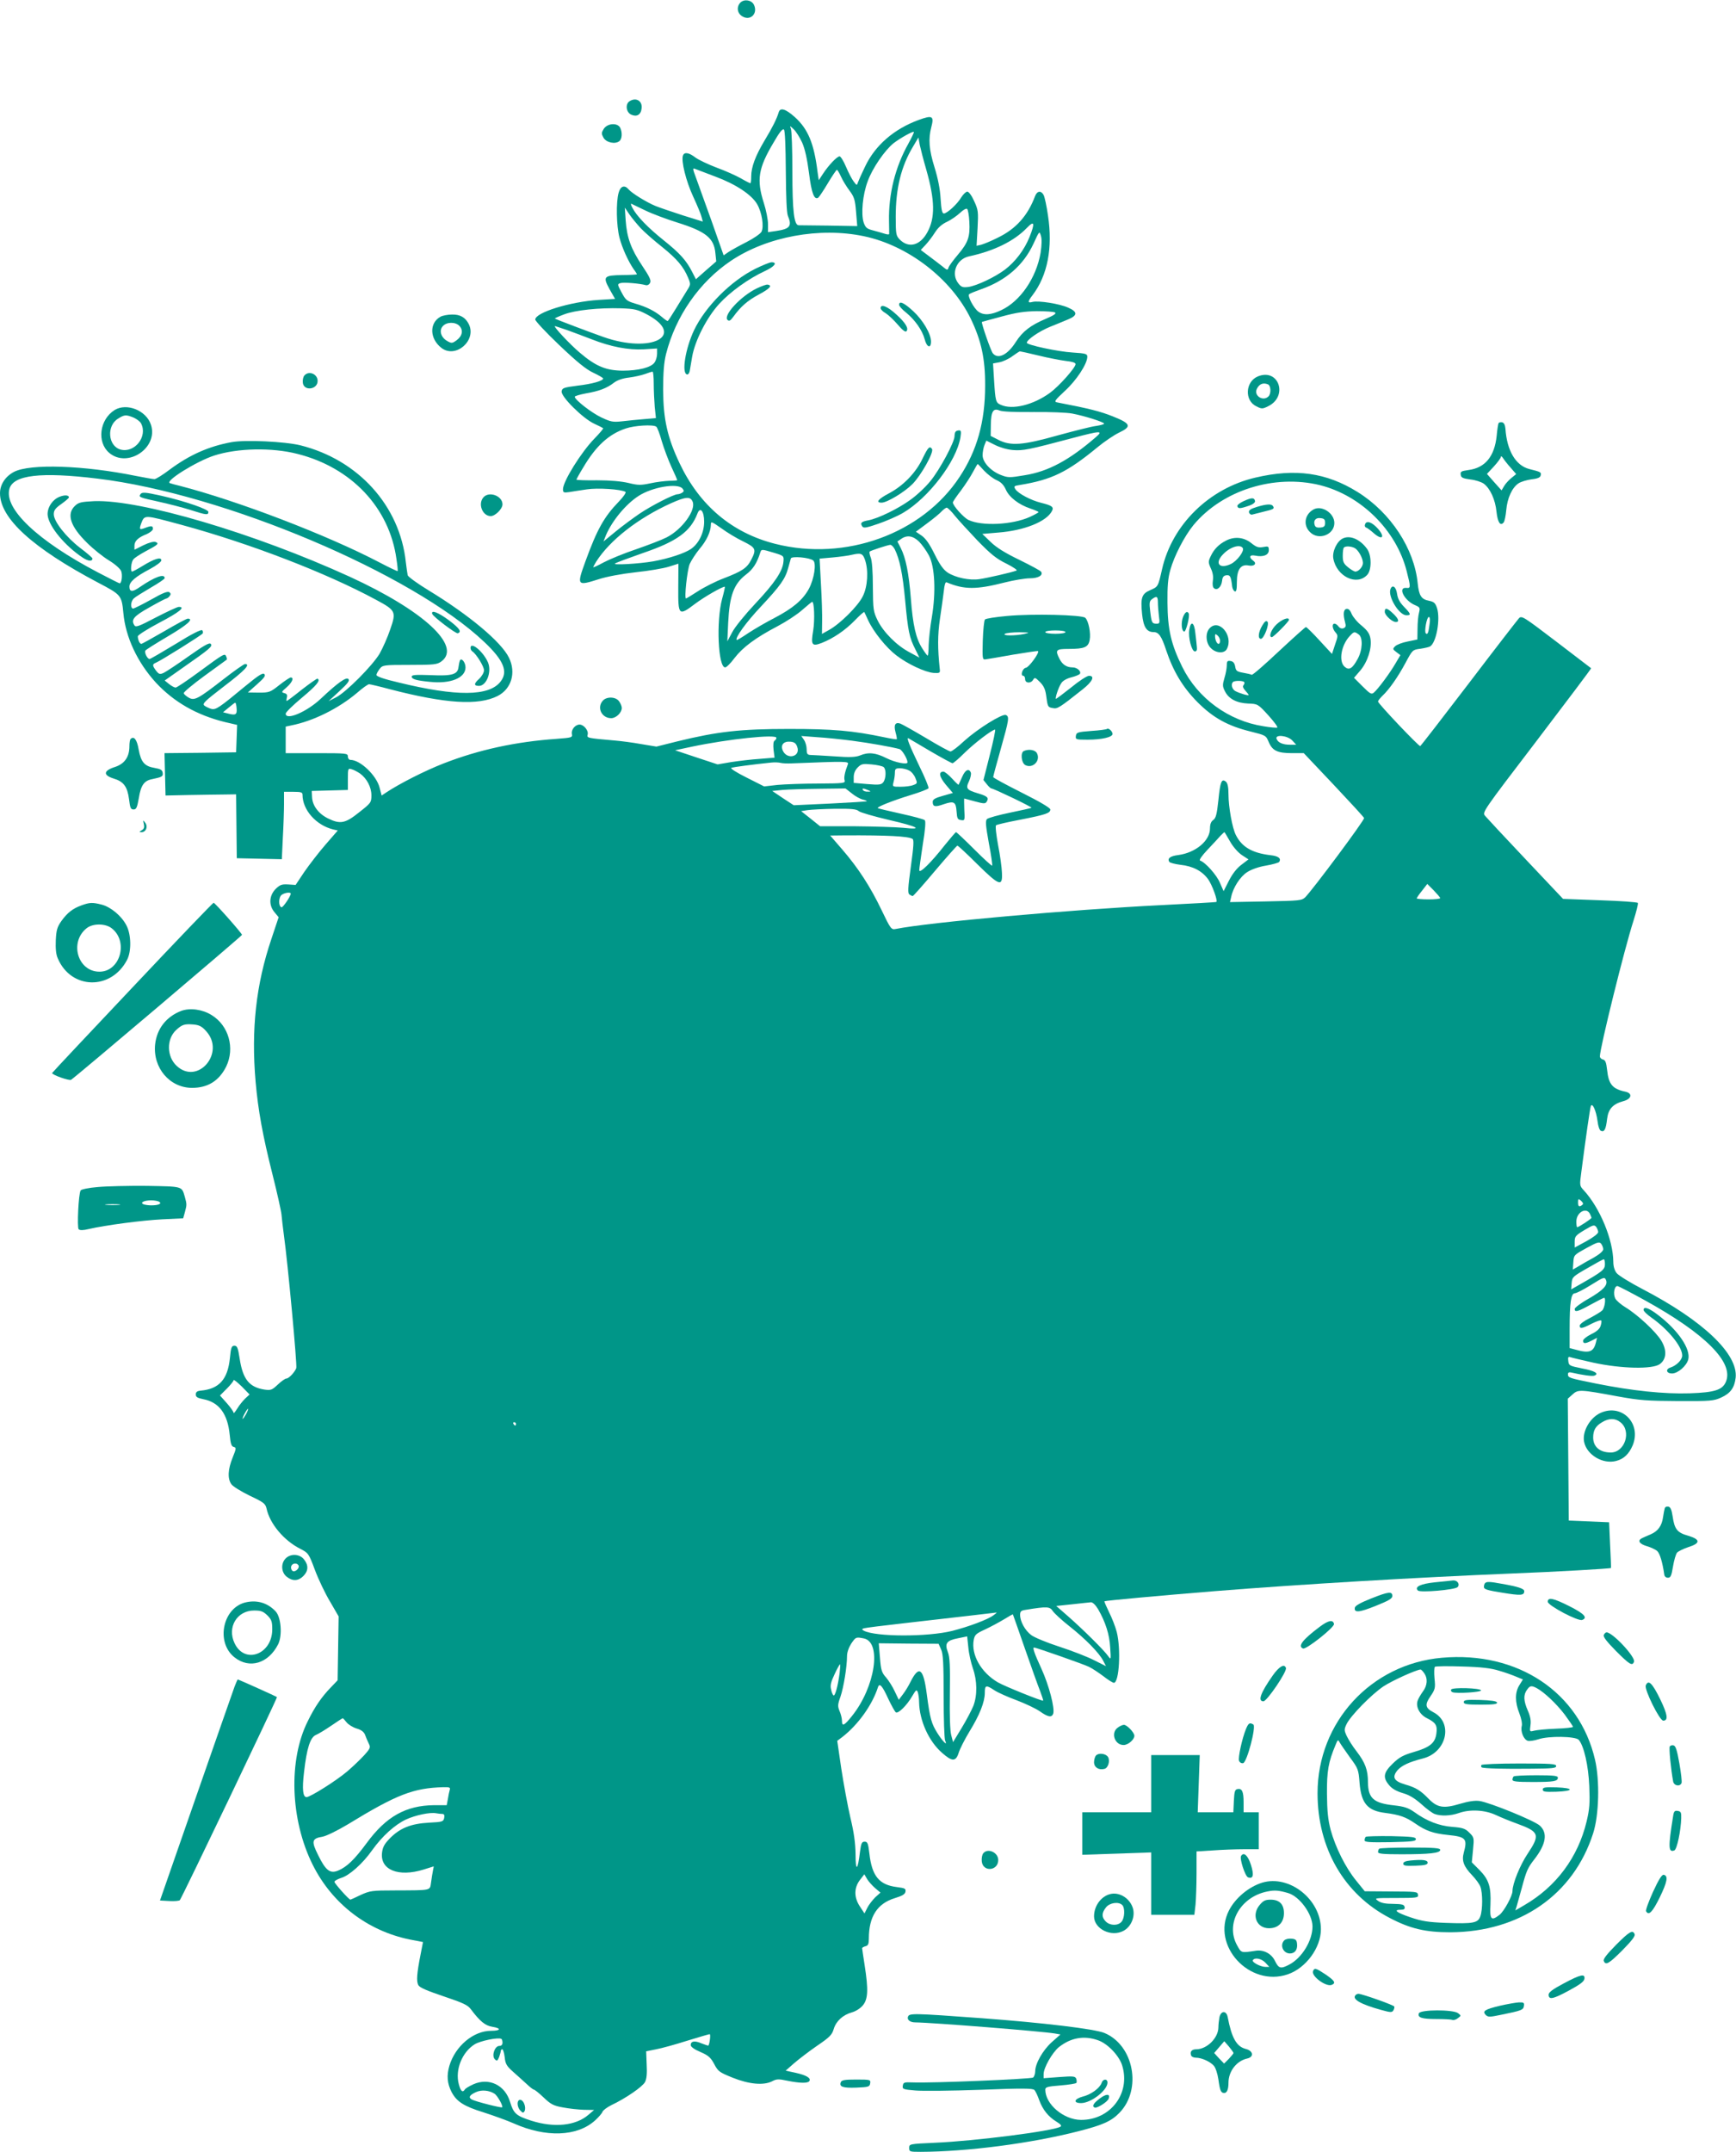 <?xml version="1.0" standalone="no"?>
<!DOCTYPE svg PUBLIC "-//W3C//DTD SVG 20010904//EN"
 "http://www.w3.org/TR/2001/REC-SVG-20010904/DTD/svg10.dtd">
<svg version="1.0" xmlns="http://www.w3.org/2000/svg"
 width="1033pt" height="1280pt" viewBox="0 0 1033 1280"
 preserveAspectRatio="xMidYMid meet">
<g transform="translate(0,1280) scale(0.1,-0.1)"
fill="#009688" stroke="none">
<path d="M4406 12785 c-24 -25 -20 -62 9 -81 49 -32 97 15 71 68 -14 28 -57
35 -80 13z"/>
<path d="M3748 12199 c-29 -16 -23 -67 8 -81 33 -15 58 -1 62 38 5 43 -32 66
-70 43z"/>
<path d="M4634 12133 c-12 -40 -38 -92 -84 -168 -55 -92 -80 -159 -80 -215 0
-22 -2 -40 -5 -40 -3 0 -29 13 -58 30 -29 16 -93 45 -143 63 -50 19 -107 46
-126 60 -39 30 -66 34 -74 12 -12 -31 18 -153 61 -245 24 -52 47 -107 50 -122
l7 -26 -119 37 c-65 21 -138 46 -163 56 -53 22 -139 75 -159 98 -24 29 -49 21
-60 -20 -16 -56 -13 -197 5 -266 16 -62 52 -141 85 -189 11 -14 19 -28 19 -30
0 -1 -39 -4 -86 -4 -112 -2 -118 -9 -77 -84 l33 -58 -98 -6 c-170 -11 -377
-75 -377 -117 0 -8 64 -77 143 -152 104 -99 159 -144 202 -164 32 -15 59 -31
59 -34 2 -14 -65 -33 -152 -43 -84 -11 -92 -14 -95 -34 -5 -31 125 -160 193
-192 28 -13 52 -25 54 -27 3 -2 -20 -29 -51 -61 -81 -83 -188 -256 -188 -302
0 -20 4 -22 38 -17 20 3 67 11 104 16 64 10 204 1 230 -15 5 -4 -12 -29 -40
-58 -88 -91 -129 -165 -198 -354 -53 -146 -52 -149 80 -107 46 15 137 32 219
41 77 8 165 23 197 33 l57 18 -1 -141 c-1 -169 2 -172 101 -97 55 41 159 101
176 101 2 0 -5 -33 -16 -72 -36 -134 -24 -408 18 -408 8 0 33 25 56 56 49 64
126 121 256 189 51 27 117 70 147 97 30 26 56 48 59 48 12 0 16 -107 6 -170
-15 -88 -8 -97 52 -74 68 27 139 75 196 134 29 30 54 52 56 49 1 -2 12 -24 23
-49 32 -69 108 -163 167 -208 67 -52 172 -101 223 -105 36 -2 39 0 36 23 -13
123 -13 202 1 298 9 59 19 133 23 165 4 39 9 56 17 53 104 -44 177 -44 345 -1
55 14 123 25 150 25 50 0 81 18 67 39 -3 6 -61 37 -128 70 -85 41 -137 73
-172 107 l-50 48 95 8 c155 12 286 65 319 127 14 25 1 34 -64 50 -61 15 -136
55 -153 81 -11 17 -8 20 26 25 190 31 282 76 462 224 41 34 99 73 128 87 78
37 72 54 -36 97 -75 30 -142 47 -330 83 -22 4 -17 11 45 69 69 63 133 161 133
203 0 17 -9 20 -87 25 -87 5 -273 45 -273 58 0 18 73 68 136 94 38 15 88 36
112 46 55 23 54 45 -2 69 -50 23 -176 43 -212 34 -30 -8 -30 1 0 40 90 118
121 282 92 474 -8 56 -20 111 -26 122 -15 28 -39 25 -51 -7 -44 -117 -114
-195 -222 -247 -39 -20 -84 -38 -99 -42 l-27 -6 6 105 c5 97 4 108 -20 160
-14 32 -32 57 -41 57 -8 0 -24 -15 -36 -34 -24 -41 -85 -96 -104 -96 -10 0
-15 24 -19 88 -3 56 -16 122 -36 186 -33 106 -38 169 -19 241 17 65 6 71 -74
42 -148 -54 -260 -151 -320 -277 -20 -41 -39 -84 -43 -95 -6 -19 -7 -19 -25 5
-11 14 -31 53 -46 88 -14 34 -32 62 -38 62 -15 0 -65 -52 -99 -104 l-25 -38
-7 48 c-21 171 -57 257 -136 328 -54 48 -86 58 -95 29z m139 -181 c17 -38 30
-98 41 -182 15 -120 31 -161 55 -146 5 4 31 42 57 86 26 44 51 80 54 80 3 0
14 -18 24 -40 10 -23 33 -60 51 -84 28 -38 33 -53 39 -127 l7 -84 -168 3 c-92
1 -173 2 -180 2 -28 0 -38 83 -38 320 0 129 -4 244 -9 255 -8 18 -6 18 16 -3
14 -13 37 -49 51 -80z m-97 -170 c1 -154 5 -247 12 -265 26 -62 13 -79 -70
-91 l-48 -7 0 48 c0 26 -11 83 -25 126 -44 138 -33 206 58 359 35 61 54 85 62
77 6 -6 10 -98 11 -247z m730 165 c-79 -140 -119 -301 -116 -461 1 -39 1 -74
1 -78 -1 -4 -13 -3 -28 2 -16 5 -47 14 -70 20 -35 9 -43 16 -54 47 -16 51 -6
164 24 244 28 78 101 184 154 227 39 30 115 73 121 67 2 -2 -13 -33 -32 -68z
m106 -157 c52 -183 53 -287 6 -372 -43 -79 -111 -96 -164 -43 -22 23 -24 31
-24 135 0 169 32 300 103 418 l32 54 8 -44 c5 -23 22 -90 39 -148z m-1254 -41
c121 -45 214 -107 247 -163 29 -50 42 -134 26 -165 -7 -12 -46 -39 -89 -61
-42 -21 -90 -48 -107 -59 l-29 -20 -71 202 c-40 111 -82 228 -94 261 -20 53
-20 58 -4 51 10 -4 64 -24 121 -46z m-418 -201 c41 -20 127 -52 191 -72 169
-53 218 -92 226 -183 l5 -48 -61 -53 -60 -53 -22 43 c-35 69 -74 112 -169 188
-94 75 -162 145 -187 194 -8 15 -11 26 -6 24 4 -2 42 -20 83 -40z m1928 -67
c5 -89 -7 -124 -68 -196 -28 -33 -53 -67 -56 -77 -5 -17 -8 -16 -37 8 -18 14
-54 42 -80 61 l-48 36 29 31 c16 17 41 50 56 74 18 28 41 49 72 63 25 12 59
36 77 53 18 17 36 28 42 23 5 -4 11 -38 13 -76z m-1955 -39 c23 -24 81 -75
128 -112 88 -71 126 -116 154 -183 15 -36 15 -40 -4 -70 -11 -18 -41 -67 -67
-109 -26 -43 -49 -78 -51 -78 -3 0 -19 11 -35 25 -40 34 -91 60 -158 79 -50
15 -57 21 -81 66 -26 48 -26 50 -7 56 19 6 114 -2 150 -12 10 -3 21 3 26 13 8
14 -2 36 -47 103 -67 100 -91 168 -98 270 l-5 75 27 -40 c15 -22 46 -59 68
-83z m2313 -52 c-31 -77 -84 -146 -145 -193 -59 -45 -169 -97 -219 -104 -34
-4 -42 -1 -60 22 -45 58 -10 144 64 160 150 32 270 92 344 169 45 47 50 30 16
-54z m66 -94 c-26 -150 -121 -288 -234 -341 -61 -29 -104 -32 -136 -9 -27 19
-67 94 -55 104 4 4 36 17 70 29 149 52 254 144 313 272 35 76 35 76 44 46 6
-19 5 -54 -2 -101z m-1052 99 c264 -55 521 -254 636 -490 63 -130 87 -240 86
-400 0 -213 -48 -385 -152 -542 -222 -338 -679 -504 -1097 -398 -257 65 -450
228 -569 479 -73 154 -97 263 -98 436 0 105 5 164 17 213 57 226 199 430 387
556 215 144 527 201 790 146z m-1291 -465 c236 -126 28 -235 -257 -135 -80 28
-286 106 -290 110 -2 2 23 13 55 25 66 25 207 40 339 36 81 -3 97 -7 153 -36z
m2429 11 c9 -6 -7 -17 -54 -37 -92 -39 -139 -75 -180 -139 -48 -76 -105 -104
-136 -67 -12 14 -71 184 -65 187 1 1 54 15 117 32 88 24 137 31 210 32 52 0
101 -3 108 -8z m-2902 -105 c38 -14 103 -38 144 -54 114 -45 219 -65 311 -60
l79 5 0 -31 c0 -18 -7 -41 -15 -52 -20 -30 -96 -49 -190 -49 -99 1 -160 26
-256 108 -57 48 -159 157 -147 157 3 0 36 -11 74 -24z m2804 -151 c57 -14 130
-28 162 -32 37 -4 58 -10 58 -19 0 -21 -97 -130 -151 -170 -100 -73 -225 -104
-294 -72 -30 13 -32 21 -40 149 l-6 97 38 7 c21 4 56 20 77 36 22 16 42 29 45
29 4 0 53 -11 111 -25z m-2290 -167 c0 -40 3 -103 6 -139 l7 -66 -69 -6 c-38
-3 -97 -9 -131 -13 -55 -6 -68 -4 -125 23 -59 28 -158 105 -158 123 0 4 30 13
67 20 77 13 125 31 167 64 20 15 52 26 89 30 32 4 75 14 95 21 21 8 40 14 45
14 4 1 7 -32 7 -71z m2260 -169 c96 1 200 -3 230 -9 74 -14 190 -51 190 -60 0
-4 -22 -10 -49 -14 -26 -3 -128 -29 -227 -56 -209 -59 -281 -64 -354 -26 l-45
23 1 66 c1 80 14 101 52 85 17 -7 93 -10 202 -9z m-2245 -87 c6 -4 21 -43 33
-87 13 -43 39 -113 58 -154 19 -40 34 -75 34 -77 0 -2 -21 -4 -47 -4 -27 -1
-77 -7 -113 -15 -57 -12 -73 -12 -130 2 -42 10 -109 16 -187 16 -68 -1 -123 1
-123 4 0 2 18 36 41 73 75 127 151 197 252 231 52 18 163 25 182 11z m2615
-63 c-157 -136 -283 -204 -423 -226 -89 -15 -99 -15 -140 1 -61 23 -111 77
-110 119 0 17 5 44 11 59 l11 27 50 -25 c29 -15 73 -28 107 -31 61 -5 92 1
359 72 166 44 182 44 135 4z m-664 -199 c20 -21 53 -47 74 -56 27 -12 42 -28
55 -56 20 -46 77 -90 146 -113 27 -9 49 -19 49 -21 0 -3 -24 -16 -52 -29 -104
-47 -285 -56 -365 -18 -29 14 -93 85 -93 104 0 5 21 36 48 71 26 35 58 84 72
111 14 26 26 47 28 47 1 0 18 -18 38 -40z m-1795 -106 c10 -13 10 -17 -2 -25
-8 -5 -20 -9 -27 -9 -23 0 -156 -68 -227 -116 -38 -26 -102 -73 -142 -106
l-72 -59 15 38 c37 86 118 184 194 233 82 53 232 78 261 44z m60 -77 c23 -50
-62 -167 -155 -214 -27 -14 -108 -45 -180 -70 -72 -24 -159 -60 -193 -78 -35
-19 -63 -32 -63 -29 0 2 8 17 17 32 82 129 250 260 447 349 86 38 113 41 127
10z m1561 -85 c21 -26 82 -92 135 -148 79 -81 112 -108 172 -137 40 -20 67
-39 60 -41 -32 -12 -178 -45 -221 -51 -59 -9 -142 9 -189 39 -26 18 -47 47
-78 110 -30 61 -53 93 -77 110 l-34 23 67 50 c38 28 77 60 87 72 11 11 24 21
30 21 6 -1 28 -22 48 -48z m-1492 -35 c0 -65 -31 -130 -79 -163 -39 -26 -130
-56 -223 -73 -86 -15 -246 -24 -228 -13 8 6 83 33 165 62 203 69 284 128 325
235 16 43 40 15 40 -48z m233 -118 c75 -37 79 -47 47 -109 -25 -49 -54 -68
-163 -110 -48 -18 -117 -53 -154 -77 -36 -23 -68 -43 -71 -43 -11 0 7 168 22
205 10 22 36 62 58 89 42 49 67 102 68 144 0 22 3 21 63 -21 34 -25 92 -60
130 -78z m1046 -1 c18 -18 44 -55 59 -83 35 -68 42 -216 17 -366 -10 -57 -18
-132 -19 -166 0 -35 -3 -63 -6 -63 -3 0 -17 19 -32 43 -38 59 -56 138 -68 297
-12 151 -30 241 -60 300 l-20 39 22 15 c35 25 71 19 107 -16z m-145 -45 c29
-58 47 -143 62 -303 17 -184 25 -223 61 -293 l24 -49 -59 32 c-76 40 -155 119
-190 190 -25 52 -27 63 -28 200 0 89 -5 156 -13 174 -6 16 -9 31 -6 35 7 6
104 38 122 40 7 1 19 -11 27 -26z m-719 -21 c59 -18 60 -19 57 -52 -4 -57 -53
-129 -167 -250 -61 -65 -123 -141 -138 -171 l-29 -54 5 110 c8 164 34 232 107
288 41 31 64 67 84 130 7 21 7 21 81 -1z m542 -42 c22 -63 16 -160 -13 -217
-28 -58 -136 -165 -202 -201 l-41 -23 1 73 c1 40 -2 141 -7 224 l-8 151 79 7
c43 4 95 11 114 16 53 12 64 8 77 -30z m-308 -4 c20 -16 6 -110 -26 -169 -36
-66 -96 -116 -203 -172 -49 -25 -119 -66 -156 -90 -37 -25 -68 -44 -70 -42
-12 12 58 108 144 199 114 122 145 164 162 229 7 24 14 50 16 57 4 15 111 6
133 -12z"/>
<path d="M4494 11201 c-146 -73 -297 -225 -364 -365 -51 -108 -75 -253 -43
-263 7 -3 14 6 17 19 2 13 9 52 15 88 17 95 87 232 161 313 66 72 175 150 270
194 59 27 79 53 41 53 -10 0 -54 -18 -97 -39z"/>
<path d="M4504 11085 c-97 -47 -202 -161 -175 -188 10 -9 17 -5 34 18 45 62
84 96 152 133 66 35 83 54 53 59 -7 2 -36 -9 -64 -22z"/>
<path d="M5350 10987 c0 -8 18 -28 41 -46 54 -44 97 -106 111 -158 12 -49 38
-59 38 -15 0 46 -48 128 -107 182 -54 50 -83 62 -83 37z"/>
<path d="M5240 10967 c0 -7 13 -21 30 -30 16 -10 48 -40 72 -68 25 -30 45 -46
51 -40 16 16 -3 49 -59 100 -53 49 -94 65 -94 38z"/>
<path d="M5687 10233 c-4 -3 -7 -16 -7 -27 0 -36 -88 -200 -144 -268 -30 -37
-84 -87 -120 -112 -73 -53 -193 -111 -249 -121 -42 -8 -49 -15 -37 -35 8 -13
22 -11 95 14 47 16 114 45 148 65 152 89 318 306 342 449 5 33 4 42 -7 42 -8
0 -18 -3 -21 -7z"/>
<path d="M5491 10075 c-40 -86 -115 -164 -202 -210 -63 -33 -81 -55 -43 -55
32 0 135 62 183 110 52 52 129 190 117 209 -14 21 -24 10 -55 -54z"/>
<path d="M3593 12034 c-15 -24 -15 -29 -2 -53 16 -29 70 -41 95 -20 16 13 18
52 4 80 -17 30 -75 26 -97 -7z"/>
<path d="M2621 10916 c-67 -37 -65 -130 5 -185 85 -67 213 45 163 142 -20 39
-51 57 -99 56 -25 0 -56 -6 -69 -13z m113 -55 c24 -26 17 -60 -17 -85 -26 -19
-30 -19 -55 -5 -38 21 -51 63 -27 89 23 26 76 26 99 1z"/>
<path d="M1811 10566 c-7 -8 -11 -27 -9 -43 6 -51 88 -41 88 11 0 42 -53 63
-79 32z"/>
<path d="M7485 10561 c-75 -31 -81 -144 -9 -178 31 -16 37 -16 69 0 122 58 65
229 -60 178z m59 -47 c19 -7 21 -55 4 -72 -33 -33 -91 6 -68 47 14 27 36 36
64 25z"/>
<path d="M682 10361 c-90 -57 -107 -191 -32 -255 111 -93 294 32 248 168 -28
85 -144 131 -216 87z m113 -45 c18 -8 38 -23 44 -34 42 -78 -38 -179 -122
-156 -75 21 -84 142 -14 184 38 24 47 24 92 6z"/>
<path d="M8917 10283 c-2 -4 -8 -38 -11 -75 -13 -124 -69 -191 -168 -204 -43
-6 -49 -9 -46 -28 2 -17 12 -22 57 -28 30 -3 66 -15 80 -25 38 -28 69 -95 76
-168 7 -63 23 -87 43 -62 5 7 12 39 15 73 6 71 35 134 73 159 15 10 50 20 78
24 37 4 52 11 54 24 4 18 1 20 -68 37 -81 21 -133 109 -142 240 -2 23 -9 36
-20 38 -9 2 -18 -1 -21 -5z m72 -265 l33 -38 -27 -22 c-15 -12 -35 -33 -44
-48 l-16 -27 -44 49 -43 49 41 44 c23 25 41 50 42 57 0 7 5 4 12 -6 7 -11 27
-37 46 -58z"/>
<path d="M1378 10170 c-136 -25 -251 -76 -369 -164 -41 -31 -81 -56 -90 -56
-9 0 -59 9 -110 19 -309 63 -630 74 -726 24 -51 -27 -83 -75 -83 -127 0 -150
196 -327 584 -532 137 -72 140 -75 150 -180 13 -144 84 -295 194 -415 107
-115 243 -193 410 -234 l73 -17 -3 -82 -3 -81 -213 -3 -213 -2 3 -126 3 -126
140 3 c77 1 172 3 210 3 l70 1 2 -190 2 -190 134 -3 134 -3 6 128 c4 71 7 161
7 201 l0 72 55 0 c46 0 55 -3 55 -17 0 -91 81 -182 183 -207 l27 -6 -73 -84
c-40 -46 -96 -119 -126 -162 l-52 -78 -45 3 c-38 2 -48 -2 -74 -27 -39 -40
-42 -97 -6 -139 l24 -29 -43 -129 c-92 -272 -121 -539 -94 -850 15 -170 42
-319 100 -549 28 -111 52 -219 54 -241 2 -22 8 -76 14 -120 23 -162 80 -776
74 -793 -9 -24 -44 -62 -59 -62 -7 0 -30 -16 -51 -36 -34 -32 -41 -35 -78 -30
-92 14 -130 61 -149 185 -10 65 -15 76 -31 76 -17 0 -21 -10 -27 -74 -13 -126
-64 -183 -173 -193 -22 -2 -30 -8 -30 -23 0 -15 10 -21 45 -28 94 -18 145 -88
157 -213 5 -52 10 -68 24 -71 16 -4 15 -9 -7 -64 -28 -69 -31 -125 -7 -158 9
-13 58 -43 109 -68 83 -39 93 -47 100 -76 19 -90 103 -191 201 -240 48 -25 50
-27 87 -126 21 -56 61 -140 90 -188 l51 -88 -3 -190 -3 -190 -43 -45 c-52 -54
-93 -113 -134 -197 -117 -232 -105 -588 29 -856 116 -232 327 -393 578 -444
l78 -15 -14 -72 c-23 -116 -26 -161 -14 -184 8 -15 50 -33 151 -67 116 -39
144 -52 162 -77 54 -72 85 -97 127 -104 56 -9 52 -24 -7 -24 -105 0 -213 -91
-248 -208 -17 -58 -13 -105 13 -156 30 -57 73 -85 190 -121 62 -20 142 -49
178 -65 192 -86 379 -80 486 17 21 19 41 42 44 51 3 9 27 27 53 40 85 40 185
109 200 137 10 19 13 51 10 105 l-3 78 59 12 c33 6 116 29 185 51 69 21 129
39 134 39 7 0 0 -58 -8 -68 -1 -1 -19 5 -40 13 -41 18 -65 14 -65 -10 0 -10
22 -26 58 -41 48 -21 61 -33 82 -72 23 -44 31 -49 110 -81 97 -39 184 -47 235
-21 26 14 39 14 90 3 75 -15 122 -16 131 -2 11 18 -18 35 -81 49 l-60 13 50
44 c28 24 89 71 137 104 75 51 89 65 99 100 15 48 55 84 109 99 22 6 50 24 64
41 31 37 34 92 11 239 -8 52 -15 98 -15 101 0 4 9 9 20 12 16 4 20 14 20 46 0
130 50 208 154 240 46 14 62 24 64 39 3 18 -4 21 -51 27 -106 13 -149 66 -164
201 -7 60 -11 69 -28 69 -17 0 -21 -9 -28 -62 -13 -111 -26 -118 -26 -14 -1
67 -9 129 -31 220 -16 69 -40 200 -54 291 l-24 165 32 24 c93 73 176 189 210
294 9 29 26 10 62 -69 19 -40 39 -76 45 -80 14 -8 64 40 96 95 23 39 27 43 34
26 4 -11 8 -38 8 -60 2 -110 58 -233 136 -301 61 -54 83 -54 100 1 7 22 35 78
63 124 61 99 92 177 92 231 0 47 7 49 58 15 20 -13 80 -40 132 -59 52 -20 114
-49 138 -66 48 -34 70 -38 79 -14 11 31 -25 170 -71 270 -41 89 -53 124 -43
124 12 0 300 -101 327 -115 19 -9 58 -35 86 -56 28 -22 56 -39 62 -39 32 0 43
202 17 303 -8 31 -29 85 -46 118 -16 34 -29 62 -27 64 5 4 333 34 653 60 524
42 1208 82 1765 105 264 10 592 29 596 33 1 1 -1 63 -5 137 l-6 135 -120 5
-120 5 -3 362 -3 363 28 25 c33 31 46 30 268 -11 131 -24 176 -27 360 -28 195
-1 213 1 257 21 55 25 79 58 86 118 15 141 -193 339 -554 527 -73 38 -143 81
-154 95 -13 16 -20 41 -20 67 -1 131 -79 321 -177 427 -24 26 -24 28 -13 110
26 201 51 375 56 389 9 24 32 -27 40 -88 4 -33 12 -56 21 -59 20 -8 29 10 36
71 7 59 34 89 97 106 49 13 56 46 13 56 -78 16 -101 44 -110 130 -5 44 -10 58
-25 62 -10 2 -18 11 -18 18 0 49 146 640 200 807 17 54 29 101 26 106 -3 5
-105 12 -226 16 l-219 8 -223 236 c-123 130 -231 246 -241 258 -18 21 -15 25
308 448 179 235 325 429 323 430 -2 2 -95 73 -208 159 -193 147 -205 155 -221
139 -9 -10 -144 -184 -299 -388 -155 -203 -285 -371 -289 -373 -8 -3 -251 253
-251 265 0 5 12 20 26 34 40 37 93 113 138 197 41 76 41 77 88 83 26 4 52 10
58 14 37 23 62 162 41 228 -10 30 -18 37 -46 43 -48 9 -61 30 -69 104 -20 206
-161 421 -357 543 -186 116 -371 142 -609 86 -275 -64 -495 -280 -555 -544
-24 -106 -24 -105 -70 -125 -51 -22 -59 -44 -49 -143 8 -77 27 -107 69 -107
30 0 47 -24 75 -110 42 -125 99 -219 185 -306 94 -94 180 -142 319 -176 87
-22 89 -22 106 -63 22 -51 52 -65 140 -65 l68 0 177 -187 c98 -104 180 -193
182 -199 4 -11 -303 -423 -350 -471 -21 -20 -33 -21 -235 -25 l-213 -4 7 30
c11 56 54 122 95 148 24 16 69 32 112 39 40 7 75 17 79 22 13 21 -5 35 -52 40
-108 13 -170 48 -206 120 -21 40 -44 167 -44 242 0 44 -5 66 -15 75 -26 21
-34 1 -45 -110 -9 -84 -15 -107 -31 -118 -13 -9 -19 -25 -19 -50 0 -73 -85
-144 -188 -158 -49 -6 -67 -20 -54 -41 4 -5 33 -13 65 -17 76 -8 130 -37 166
-86 24 -34 58 -127 49 -135 -2 -2 -149 -10 -328 -19 -541 -27 -1382 -102
-1581 -142 -25 -5 -30 1 -83 112 -67 140 -139 251 -235 362 l-71 82 92 1 c247
1 372 -5 398 -21 9 -6 7 -42 -10 -165 -18 -130 -19 -159 -8 -166 7 -5 16 -9
19 -9 4 0 64 68 133 150 70 83 130 150 133 150 4 0 58 -50 119 -111 131 -129
151 -136 146 -49 -1 30 -11 104 -23 164 -11 60 -17 112 -12 117 4 4 69 19 143
33 153 30 180 39 180 61 0 9 -62 46 -170 100 -93 47 -170 88 -170 93 0 4 20
79 45 167 50 177 52 193 30 202 -23 8 -167 -82 -247 -154 -37 -35 -74 -63 -82
-63 -7 0 -73 36 -146 80 -74 44 -142 82 -153 86 -30 10 -40 -8 -28 -52 6 -21
9 -39 7 -41 -2 -2 -34 3 -72 11 -191 40 -307 50 -569 50 -288 0 -424 -15 -665
-74 l-124 -31 -91 15 c-49 9 -119 18 -155 21 -170 15 -168 15 -163 36 6 23
-23 59 -48 59 -26 0 -51 -30 -46 -56 4 -21 0 -22 -92 -29 -243 -17 -463 -65
-671 -146 -111 -43 -264 -121 -342 -173 l-27 -18 -12 46 c-18 73 -115 166
-174 166 -8 0 -15 9 -15 20 0 19 -7 20 -185 20 l-185 0 0 79 0 79 33 7 c132
26 282 101 392 194 32 28 64 51 71 51 6 0 62 -13 125 -30 332 -86 525 -98 640
-40 82 42 111 138 68 227 -45 94 -238 255 -478 401 -66 40 -122 81 -125 90 -2
9 -7 44 -11 77 -35 336 -283 610 -627 696 -93 23 -329 34 -410 19z m392 -70
c321 -81 547 -320 589 -625 6 -38 9 -71 7 -72 -1 -2 -50 21 -107 51 -315 165
-848 368 -1189 456 -25 6 -51 13 -59 16 -33 11 158 130 263 164 139 45 344 49
496 10z m-1190 -147 c751 -90 1874 -565 2303 -973 115 -109 142 -176 95 -235
-68 -87 -261 -89 -605 -5 -86 20 -133 36 -133 45 0 7 9 23 19 36 18 23 23 24
179 24 147 0 163 2 189 21 122 91 -107 302 -545 503 -567 259 -1246 460 -1521
450 -78 -4 -93 -7 -115 -28 -52 -49 -27 -123 72 -220 37 -37 96 -84 131 -105
36 -22 66 -49 72 -63 9 -23 3 -73 -9 -73 -3 0 -62 30 -131 66 -357 187 -558
378 -525 496 23 83 188 102 524 61z m7275 -39 c245 -62 453 -268 515 -510 25
-98 25 -104 -2 -101 -53 5 -11 -77 53 -103 28 -12 30 -16 23 -44 -5 -17 -9
-60 -9 -96 l-1 -64 -58 -12 c-32 -6 -65 -19 -74 -28 -16 -16 -15 -18 7 -35
l24 -18 -29 -49 c-32 -56 -104 -153 -129 -174 -14 -12 -22 -8 -67 37 l-51 51
37 43 c44 52 70 133 61 189 -5 31 -17 48 -52 78 -26 20 -52 52 -60 70 -9 23
-19 32 -31 30 -18 -4 -21 -32 -8 -80 6 -22 4 -29 -9 -35 -11 -4 -22 0 -30 10
-7 10 -17 17 -24 17 -17 0 -13 -31 6 -52 15 -17 15 -22 -3 -73 l-18 -55 -74
80 c-40 44 -77 80 -81 80 -4 0 -76 -65 -161 -144 -85 -80 -157 -143 -162 -140
-4 3 -27 8 -50 12 -38 7 -44 11 -48 37 -4 21 -12 31 -28 33 -18 3 -22 -1 -22
-26 0 -16 -6 -50 -14 -75 -12 -41 -12 -50 3 -79 22 -45 70 -70 138 -73 57 -2
58 -2 121 -71 34 -38 58 -70 52 -72 -5 -2 -42 1 -82 8 -207 32 -391 166 -483
353 -67 135 -87 225 -88 382 -1 96 3 147 17 195 23 83 84 201 138 267 172 207
481 304 753 237z m-6775 -236 c408 -111 862 -286 1158 -446 117 -63 121 -70
84 -176 -16 -48 -45 -112 -63 -144 -43 -72 -199 -229 -259 -260 l-45 -23 65
60 c51 47 62 63 53 72 -13 13 -61 -20 -165 -118 -83 -78 -208 -131 -208 -88 0
8 44 51 98 96 85 71 112 103 91 112 -4 1 -45 -28 -93 -65 -47 -38 -88 -68 -90
-68 -2 0 -2 9 1 21 4 15 0 22 -15 26 -19 5 -18 7 14 35 33 29 45 58 24 58 -6
0 -36 -20 -68 -45 -54 -43 -60 -45 -122 -45 l-65 1 55 49 c42 37 52 51 43 60
-9 10 -35 -7 -113 -71 -157 -130 -175 -142 -202 -136 -12 3 -31 12 -41 19 -15
12 -3 24 118 117 122 93 158 131 123 131 -7 0 -65 -41 -128 -90 -153 -119
-173 -129 -207 -110 -14 8 -28 20 -30 26 -2 6 54 53 124 104 71 52 130 95 132
96 2 2 1 10 -3 19 -8 21 -14 17 -165 -94 -68 -50 -129 -91 -136 -91 -7 0 -24
9 -39 21 l-26 21 112 79 c158 110 175 125 162 139 -9 9 -41 -10 -132 -74 -66
-47 -133 -91 -147 -98 -24 -11 -29 -9 -46 12 -23 31 -24 39 -1 48 29 12 271
163 278 174 3 5 2 14 -3 19 -6 6 -64 -23 -157 -81 -81 -49 -151 -90 -156 -90
-13 0 -32 38 -25 50 4 6 65 44 136 86 114 67 155 104 116 104 -7 0 -70 -34
-140 -75 -71 -41 -132 -75 -136 -75 -10 0 -21 25 -21 45 0 7 58 44 130 82 118
62 156 93 114 93 -9 0 -69 -28 -135 -62 -101 -53 -121 -61 -129 -48 -22 33 -6
54 89 107 51 29 97 53 101 53 4 0 13 6 19 14 8 10 8 16 -1 23 -9 8 -40 -4
-108 -43 -52 -29 -101 -53 -107 -54 -19 0 -16 45 5 62 9 8 54 36 100 63 45 26
82 51 82 56 0 29 -59 8 -148 -53 -44 -31 -62 -30 -62 3 0 28 38 60 120 103 41
22 70 44 70 53 0 22 -41 10 -111 -33 -31 -19 -59 -34 -63 -34 -11 0 -6 56 7
72 6 9 39 30 72 48 74 39 84 47 61 56 -11 4 -39 -3 -72 -19 l-54 -27 0 24 c0
28 22 49 73 69 20 9 37 23 37 31 0 19 -9 20 -46 6 -34 -13 -37 -10 -24 26 21
53 14 53 240 -8z m5810 -462 c0 -18 3 -54 6 -80 6 -42 5 -46 -14 -46 -27 0
-30 6 -38 75 -6 50 -4 60 11 71 28 21 35 17 35 -20z m1616 -133 c-6 -48 -12
-61 -22 -50 -10 10 6 97 18 97 7 0 9 -16 4 -47z m-421 -57 c26 -19 23 -94 -7
-147 -31 -57 -51 -68 -77 -45 -37 33 -20 129 31 183 25 27 28 27 53 9z m-682
-283 c4 -3 2 -11 -3 -18 -7 -8 -3 -18 10 -33 11 -12 20 -23 20 -26 0 -6 -52 9
-79 23 -20 11 -28 41 -14 54 8 9 58 9 66 0z m-5995 -158 c3 -37 -6 -42 -57
-28 l-24 6 34 28 c19 16 36 29 39 29 3 0 7 -16 8 -35z m4482 -275 l-38 -150
20 -25 c11 -14 23 -25 27 -25 13 0 244 -111 239 -115 -2 -2 -59 -15 -128 -29
-68 -14 -129 -31 -137 -38 -10 -11 -8 -37 11 -143 14 -71 22 -132 20 -134 -3
-3 -51 41 -107 97 -56 56 -105 102 -108 102 -3 0 -33 -35 -67 -77 -83 -106
-152 -173 -152 -149 0 10 10 79 21 153 15 89 18 138 12 144 -6 6 -70 23 -143
39 -73 16 -135 31 -137 33 -6 7 87 44 194 77 57 17 105 36 108 41 3 5 -21 64
-54 131 -61 127 -79 174 -65 166 5 -3 64 -37 131 -77 67 -39 126 -71 131 -71
5 0 38 28 73 63 57 56 163 137 180 137 4 0 -10 -68 -31 -150z m-1270 101 c0
-6 -5 -13 -11 -17 -7 -4 -9 -24 -6 -54 l6 -47 -87 -7 c-48 -3 -124 -12 -170
-19 l-82 -14 -127 42 -126 42 103 22 c215 45 500 75 500 52z m450 -17 c107
-14 240 -38 283 -50 15 -5 47 -58 47 -79 0 -15 -73 -1 -125 25 -65 33 -108 37
-158 16 -26 -10 -60 -12 -153 -5 -65 4 -129 8 -141 8 -19 1 -23 7 -23 34 0 18
-7 43 -16 56 l-16 23 93 -7 c52 -3 146 -13 209 -21z m2620 1 l23 -25 -37 0
c-42 0 -71 12 -80 35 -10 28 66 20 94 -10z m-2946 -38 c21 -58 -60 -79 -86
-22 -15 34 5 57 46 53 23 -2 33 -10 40 -31z m-34 -98 c328 13 343 13 335 -6
-17 -43 -25 -79 -19 -95 5 -17 -6 -18 -158 -19 -90 0 -198 -4 -242 -8 l-79 -9
-105 53 c-62 31 -98 54 -90 58 13 4 129 20 238 31 19 2 44 1 55 -2 11 -3 40
-4 65 -3z m548 -22 c16 -13 15 -67 -2 -90 -12 -15 -24 -17 -95 -11 l-81 7 0
34 c0 22 8 42 24 58 21 21 30 23 82 18 33 -3 65 -10 72 -16z m-3116 -38 c41
-30 68 -81 68 -130 0 -43 -3 -46 -73 -101 -82 -66 -112 -72 -184 -37 -56 27
-93 75 -96 125 l-2 39 108 3 107 3 0 65 c0 63 1 65 23 58 12 -3 34 -15 49 -25z
m3267 18 c14 -6 31 -27 38 -45 13 -31 12 -33 -13 -42 -14 -6 -48 -10 -75 -10
-49 0 -49 0 -42 28 4 15 8 39 8 55 0 23 4 27 30 27 17 0 41 -6 54 -13z m-341
-136 c20 -17 50 -33 65 -37 15 -3 26 -8 25 -10 -2 -2 -101 -8 -219 -14 l-216
-10 -64 42 -64 43 60 6 c33 3 131 6 218 7 l158 2 37 -29z m97 19 c19 -8 19 -9
-2 -9 -12 -1 -25 4 -28 9 -7 12 2 12 30 0z m-55 -125 c9 -8 89 -31 178 -52
175 -40 213 -61 85 -47 -43 4 -171 8 -285 9 l-208 0 -56 45 -57 45 39 6 c21 3
95 7 163 8 98 1 128 -2 141 -14z m2209 -180 c18 -32 47 -65 70 -81 l40 -26
-42 -32 c-27 -20 -53 -53 -74 -94 l-32 -63 -22 50 c-19 46 -87 122 -118 132
-7 3 10 28 44 64 31 33 66 70 77 83 12 12 22 22 24 22 1 0 16 -25 33 -55z
m1251 -337 c0 -5 -31 -8 -70 -8 -38 0 -70 3 -70 6 0 3 14 24 32 46 l31 40 38
-38 c21 -22 38 -42 39 -46z m-6840 26 c0 -15 -46 -83 -55 -81 -19 6 -18 60 1
74 18 13 54 18 54 7z m7690 -1844 c0 -4 -7 -10 -15 -14 -11 -4 -15 2 -15 21 0
21 2 24 15 13 8 -7 15 -16 15 -20z m40 -59 c5 -11 10 -22 10 -25 0 -6 -76 -56
-85 -56 -3 0 -5 15 -5 34 0 54 58 87 80 47z m50 -110 c0 -9 -30 -32 -70 -54
l-70 -38 0 34 c0 32 5 38 58 70 51 30 58 33 70 19 6 -9 12 -23 12 -31z m30
-102 c0 -11 -22 -30 -57 -50 -32 -17 -73 -41 -91 -52 l-33 -19 3 43 c3 44 4
44 78 85 66 36 77 39 88 25 6 -8 12 -23 12 -32z m10 -89 c0 -32 -15 -44 -143
-117 l-58 -33 3 38 c3 35 7 39 93 88 50 29 93 53 98 53 4 1 7 -12 7 -29z m7
-96 c11 -29 -18 -59 -102 -108 -47 -26 -85 -55 -85 -62 0 -22 18 -17 96 26 40
22 76 40 79 40 12 0 4 -60 -11 -75 -9 -9 -43 -29 -75 -46 -33 -16 -59 -36 -59
-44 0 -21 13 -19 71 11 28 14 54 23 57 19 3 -3 1 -18 -4 -33 -6 -18 -25 -34
-57 -49 -26 -13 -47 -30 -47 -38 0 -19 13 -19 52 1 l31 16 -7 -29 c-14 -55
-40 -64 -118 -42 l-38 10 0 112 c0 161 8 213 31 214 11 1 52 22 92 47 82 51
85 52 94 30z m233 -120 c358 -198 528 -369 480 -483 -20 -49 -67 -64 -215 -69
-154 -5 -343 15 -558 58 -163 33 -167 34 -167 56 0 10 7 13 23 9 60 -14 122
-23 134 -18 31 12 2 29 -73 43 -75 15 -79 17 -82 44 -3 23 0 27 12 23 8 -3 71
-18 138 -33 167 -36 352 -40 395 -8 39 29 43 81 9 138 -31 53 -142 156 -213
199 -28 17 -56 41 -62 54 -13 27 -5 73 13 73 6 0 81 -39 166 -86z m-8332 -584
c-14 -14 -36 -41 -47 -60 -12 -19 -21 -30 -21 -24 0 6 -18 32 -40 57 l-41 46
41 41 c22 22 40 45 40 50 0 6 21 -11 48 -37 l47 -48 -27 -25z m7 -90 c-9 -16
-18 -30 -21 -30 -2 0 2 14 11 30 9 17 18 30 21 30 2 0 -2 -13 -11 -30z m1605
-60 c0 -5 -2 -10 -4 -10 -3 0 -8 5 -11 10 -3 6 -1 10 4 10 6 0 11 -4 11 -10z
m3464 -1102 c44 -76 68 -151 72 -228 5 -74 5 -75 -13 -50 -22 32 -148 157
-238 236 l-70 61 95 10 c52 6 103 11 112 12 10 0 27 -16 42 -41z m-269 -12 c9
-13 53 -54 99 -90 95 -75 176 -158 200 -204 l17 -33 -72 36 c-39 20 -132 56
-206 80 -74 24 -149 55 -167 69 -37 28 -66 81 -66 120 0 21 6 26 33 30 128 21
144 20 162 -8z m-353 -24 c-32 -25 -147 -68 -245 -93 -147 -37 -458 -36 -527
1 -13 8 -13 9 0 14 8 3 119 17 245 31 307 35 539 62 545 63 3 1 -5 -7 -18 -16z
m186 -197 c38 -110 79 -224 91 -254 11 -30 20 -56 18 -57 -5 -5 -231 86 -270
109 -100 59 -159 164 -143 252 6 31 14 38 69 63 34 16 84 43 112 60 27 17 51
30 52 29 1 -2 33 -92 71 -202z m-309 -119 c26 -74 27 -160 3 -223 -11 -27 -42
-86 -70 -132 l-51 -84 -11 42 c-7 27 -10 118 -8 249 2 162 0 215 -12 245 -20
52 -7 69 61 82 l54 11 7 -66 c3 -36 16 -92 27 -124z m-649 178 c108 -22 68
-289 -70 -461 -46 -58 -60 -65 -60 -29 0 13 -6 39 -14 57 -12 29 -12 39 5 86
19 56 39 179 39 241 0 23 10 51 25 75 28 40 27 40 75 31z m460 -66 c12 -26 15
-82 15 -278 0 -135 4 -254 9 -264 17 -36 -14 -6 -45 43 -36 57 -45 86 -64 231
-20 157 -46 177 -97 76 -11 -23 -31 -56 -45 -74 l-25 -33 -23 48 c-12 27 -36
65 -52 84 -27 30 -31 44 -37 119 l-7 85 178 -2 178 -1 15 -34z m-604 -140
c-10 -77 -27 -138 -36 -133 -5 3 -12 19 -15 37 -6 23 0 45 21 89 15 33 30 59
32 59 3 0 1 -24 -2 -52z m-2934 -293 c10 -13 37 -30 60 -37 28 -8 43 -20 50
-37 5 -14 15 -38 22 -52 12 -23 10 -29 -28 -71 -23 -25 -68 -68 -101 -96 -65
-55 -219 -152 -241 -152 -22 0 -27 47 -15 148 16 142 37 208 71 222 15 6 56
31 91 55 35 24 66 44 68 44 2 1 12 -10 23 -24z m614 -402 c-3 -10 -8 -34 -11
-54 l-7 -37 -76 0 c-167 -2 -284 -67 -400 -225 -74 -100 -118 -142 -170 -164
-48 -20 -74 0 -119 92 -42 84 -38 99 28 110 21 4 87 36 147 72 293 179 391
217 570 222 37 1 43 -2 38 -16z m-45 -143 c12 0 15 -7 12 -24 -5 -22 -10 -24
-91 -28 -107 -6 -172 -32 -232 -93 -33 -34 -43 -52 -47 -87 -11 -101 98 -145
247 -99 l61 19 -5 -26 c-3 -15 -8 -46 -11 -69 -8 -50 8 -47 -215 -48 -137 0
-148 -2 -204 -27 -32 -16 -60 -28 -61 -28 -9 0 -95 97 -95 106 0 6 18 16 39
23 49 14 129 85 186 166 60 84 135 151 201 182 57 26 143 44 179 37 11 -2 27
-4 36 -4z m2577 -442 l31 -26 -31 -28 c-16 -16 -38 -44 -47 -62 l-17 -34 -27
41 c-36 54 -36 110 -1 157 l27 35 17 -29 c9 -15 31 -39 48 -54z m-2218 -919
c0 -12 -7 -19 -19 -19 -27 0 -47 -58 -27 -79 13 -13 16 -11 26 13 5 15 10 32
10 37 0 5 4 9 9 9 4 0 11 -21 14 -47 4 -40 12 -53 49 -86 23 -21 60 -53 80
-72 20 -19 40 -35 45 -35 4 0 31 -21 58 -47 43 -41 59 -49 115 -59 36 -7 92
-13 125 -14 l60 -1 -34 -29 c-76 -65 -203 -78 -339 -35 -91 29 -106 43 -127
112 -30 100 -125 146 -218 105 -24 -11 -48 -25 -51 -31 -13 -21 -25 -11 -36
31 -23 85 19 191 95 238 33 20 138 42 158 32 4 -2 7 -12 7 -23z m-48 -303 c18
-11 53 -74 46 -81 -5 -5 -158 34 -180 46 -23 12 -15 27 26 45 32 14 77 10 108
-10z"/>
<path d="M835 9859 c-11 -16 -3 -19 112 -44 59 -13 144 -35 188 -49 93 -30
105 -31 105 -11 0 16 -143 65 -280 96 -99 22 -116 23 -125 8z"/>
<path d="M352 9844 c-43 -18 -74 -69 -68 -112 10 -68 104 -180 208 -249 33
-22 58 -24 58 -5 0 4 -32 32 -72 62 -84 64 -158 158 -158 201 0 23 9 36 45 61
25 18 45 35 45 39 0 15 -27 16 -58 3z"/>
<path d="M2572 9148 c6 -17 141 -119 152 -115 25 8 11 29 -51 76 -65 48 -109
66 -101 39z"/>
<path d="M2800 8946 c0 -8 5 -18 11 -21 23 -15 69 -89 69 -112 0 -14 -13 -36
-30 -52 -31 -28 -31 -41 0 -41 45 0 77 83 54 139 -27 64 -104 128 -104 87z"/>
<path d="M2736 8869 c-3 -8 -6 -25 -8 -39 -5 -42 -40 -52 -165 -46 -89 3 -113
2 -113 -9 0 -15 27 -23 109 -31 121 -13 211 23 211 86 0 32 -27 62 -34 39z"/>
<path d="M7402 9820 c-26 -12 -42 -25 -39 -32 5 -15 17 -14 70 4 23 8 36 19
35 27 -4 22 -19 22 -66 1z"/>
<path d="M7477 9784 c-36 -11 -47 -19 -45 -32 3 -9 11 -15 19 -13 8 2 38 10
67 17 60 14 67 18 57 33 -8 15 -40 13 -98 -5z"/>
<path d="M7815 9769 c-52 -30 -62 -93 -20 -134 51 -52 145 -16 145 54 0 59
-76 108 -125 80z m70 -79 c0 -20 -6 -26 -28 -28 -18 -2 -29 2 -33 12 -11 28 4
48 33 44 22 -2 28 -8 28 -28z"/>
<path d="M8123 9682 c-4 -9 -1 -18 6 -20 7 -2 28 -18 47 -35 49 -42 67 -23 25
26 -36 41 -69 53 -78 29z"/>
<path d="M7990 9597 c-35 -17 -64 -79 -56 -120 20 -107 140 -164 202 -96 27
30 26 118 -2 155 -42 57 -101 82 -144 61z m71 -57 c22 -12 49 -60 49 -89 0
-22 -25 -51 -45 -51 -7 0 -27 12 -44 26 -26 21 -31 33 -31 68 0 24 3 46 7 49
10 10 42 8 64 -3z"/>
<path d="M7295 9584 c-43 -22 -71 -51 -90 -91 -16 -33 -16 -38 0 -74 12 -25
16 -51 12 -73 -3 -22 -1 -39 7 -45 19 -16 44 8 48 44 2 22 9 31 25 33 23 3 28
-7 35 -67 2 -14 9 -26 16 -29 9 -3 12 13 12 57 0 74 24 107 71 97 33 -6 50 12
26 29 -28 20 -21 37 12 30 47 -10 81 3 81 32 0 23 -3 25 -33 19 -28 -5 -41 -1
-72 24 -44 35 -100 40 -150 14z m100 -44 c11 -18 -34 -77 -71 -95 -68 -32 -98
4 -47 57 41 44 102 63 118 38z"/>
<path d="M8274 9296 c-17 -44 51 -156 95 -156 29 0 27 8 -15 51 -25 26 -37 48
-41 78 -6 41 -28 56 -39 27z"/>
<path d="M8240 9161 c0 -21 44 -61 66 -61 23 0 16 20 -17 51 -36 34 -49 36
-49 10z"/>
<path d="M7040 9131 c-13 -33 -10 -83 6 -88 11 -4 36 95 27 109 -9 15 -21 7
-33 -21z"/>
<path d="M7596 9086 c-32 -30 -49 -76 -28 -76 10 0 102 93 102 103 0 19 -42 3
-74 -27z"/>
<path d="M7511 9079 c-23 -38 -28 -79 -8 -79 18 0 52 89 39 102 -8 8 -17 1
-31 -23z"/>
<path d="M7077 9055 c-8 -46 14 -130 33 -130 10 0 14 8 12 25 -1 14 -5 51 -9
83 -6 65 -27 78 -36 22z"/>
<path d="M7197 9062 c-26 -28 -22 -88 8 -117 30 -31 80 -34 95 -6 42 79 -47
185 -103 123z m63 -73 c0 -11 -4 -19 -9 -19 -10 0 -21 24 -21 47 0 13 3 13 15
3 8 -7 15 -21 15 -31z"/>
<path d="M5725 8178 c-11 -24 -20 -45 -21 -46 -1 -2 -19 15 -39 37 -21 23 -44
41 -51 41 -31 0 -25 -31 15 -79 l41 -48 -60 -17 c-46 -13 -60 -21 -60 -36 0
-29 14 -32 65 -14 62 21 73 15 77 -43 3 -42 6 -48 26 -51 23 -4 24 -2 20 62
-1 36 -2 66 0 66 1 0 30 -8 63 -17 52 -14 62 -15 70 -2 15 23 5 33 -49 49 -70
21 -77 29 -56 73 9 19 14 42 11 51 -11 28 -34 17 -52 -26z"/>
<path d="M9780 5008 c0 -7 19 -26 43 -43 103 -72 187 -175 187 -228 0 -26 -34
-60 -71 -72 -30 -10 -23 -35 10 -35 35 0 87 45 97 84 15 61 -59 171 -176 261
-58 45 -90 56 -90 33z"/>
<path d="M3080 286 c0 -14 7 -32 17 -41 14 -15 17 -15 25 -2 4 9 4 27 -2 41
-12 33 -40 34 -40 2z"/>
<path d="M2877 9842 c-35 -39 -6 -112 43 -112 27 0 70 43 70 70 0 50 -79 80
-113 42z"/>
<path d="M5993 9136 c-67 -6 -126 -15 -132 -21 -5 -5 -11 -62 -13 -125 -3
-110 -2 -115 17 -112 11 1 85 14 164 28 79 13 145 23 148 21 9 -10 -54 -96
-72 -99 -21 -3 -35 -48 -16 -48 6 0 11 -9 11 -20 0 -25 35 -27 48 -3 9 15 13
13 40 -14 22 -22 32 -43 37 -79 9 -69 10 -71 40 -76 27 -6 39 2 178 112 58 46
74 80 37 80 -12 0 -60 -31 -107 -70 -48 -38 -88 -68 -90 -67 -5 6 16 70 32 93
9 15 33 28 60 35 25 6 48 16 51 21 9 15 -17 38 -43 38 -35 0 -61 16 -78 50
-28 54 -22 60 54 60 94 0 117 10 125 53 8 41 -7 114 -26 132 -19 18 -315 25
-465 11z m347 -96 c0 -6 -27 -10 -60 -10 -33 0 -60 4 -60 10 0 6 27 10 60 10
33 0 60 -4 60 -10z m-245 -11 c-58 -12 -134 -11 -115 1 8 5 47 9 85 9 64 -1
66 -2 30 -10z"/>
<path d="M3587 8632 c-37 -41 -7 -104 50 -104 29 0 63 33 63 61 0 9 -7 27 -16
39 -19 28 -74 30 -97 4z"/>
<path d="M6587 8464 c-3 -3 -45 -9 -94 -12 -81 -6 -88 -9 -91 -29 -3 -22 0
-23 70 -23 84 0 148 15 148 34 0 16 -24 38 -33 30z"/>
<path d="M777 8404 c-4 -4 -7 -23 -7 -43 0 -63 -28 -104 -85 -123 -70 -22 -73
-49 -9 -69 60 -18 82 -48 92 -124 6 -51 10 -60 27 -60 16 0 21 11 31 67 12 76
31 104 78 113 61 13 67 16 64 38 -2 17 -13 23 -48 29 -60 10 -81 34 -95 110
-10 59 -28 82 -48 62z"/>
<path d="M6093 8333 c-22 -8 -16 -71 8 -84 44 -23 93 26 69 71 -10 19 -47 26
-77 13z"/>
<path d="M856 7898 c4 -19 1 -29 -13 -37 -16 -9 -16 -10 -1 -11 27 0 40 33 22
56 -13 18 -14 17 -8 -8z"/>
<path d="M486 7415 c-53 -19 -85 -44 -121 -94 -25 -36 -30 -54 -33 -114 -2
-49 1 -84 12 -108 79 -186 317 -191 412 -9 27 51 25 152 -4 206 -29 56 -93
109 -147 123 -55 14 -71 13 -119 -4z m179 -137 c101 -79 50 -258 -73 -258
-130 0 -181 176 -76 259 37 29 111 29 149 -1z"/>
<path d="M787 6925 c-262 -277 -477 -506 -477 -508 0 -11 102 -47 113 -40 25
15 1017 856 1017 862 0 9 -161 191 -169 191 -4 0 -222 -227 -484 -505z"/>
<path d="M1079 6787 c-89 -34 -146 -106 -156 -200 -14 -139 87 -258 220 -258
94 0 161 42 203 127 53 109 15 244 -87 306 -54 34 -128 44 -180 25z m147 -120
c118 -128 -49 -325 -175 -207 -59 55 -61 158 -4 212 37 34 50 38 103 34 35 -3
51 -11 76 -39z"/>
<path d="M581 5739 c-52 -4 -98 -14 -101 -20 -13 -20 -22 -221 -12 -231 7 -7
27 -7 59 1 99 23 319 52 439 58 l124 6 10 36 c12 44 12 48 0 91 -19 65 -10 62
-226 66 -110 1 -241 -2 -293 -7z m367 -88 c17 -11 -6 -21 -48 -21 -16 0 -36 3
-45 6 -25 10 2 24 45 24 19 0 41 -4 48 -9z m-240 -18 c-21 -2 -55 -2 -75 0
-21 2 -4 4 37 4 41 0 58 -2 38 -4z"/>
<path d="M9525 4396 c-63 -28 -111 -110 -99 -172 15 -78 112 -136 192 -114 45
12 75 41 97 92 54 130 -63 250 -190 194z m117 -56 c68 -53 27 -180 -57 -180
-65 0 -104 33 -105 88 0 44 14 69 53 92 41 25 78 25 109 0z"/>
<path d="M9906 3828 c-2 -7 -7 -30 -10 -52 -7 -52 -30 -84 -74 -103 -20 -8
-44 -19 -52 -23 -28 -14 -15 -34 29 -47 24 -7 52 -20 62 -29 16 -14 32 -69 42
-139 1 -12 10 -20 22 -20 16 0 21 11 30 66 6 37 17 74 24 83 7 8 37 23 67 33
74 23 73 46 -1 68 -65 18 -81 39 -92 115 -6 40 -13 56 -26 58 -9 2 -19 -2 -21
-10z"/>
<path d="M1700 3530 c-30 -30 -27 -83 6 -109 35 -28 69 -26 99 4 30 30 32 64
4 99 -26 33 -79 36 -109 6z m76 -41 c10 -17 -23 -46 -37 -32 -7 7 -9 19 -6 27
7 18 33 21 43 5z"/>
<path d="M8540 3388 c-87 -9 -125 -27 -103 -49 14 -14 220 4 236 20 16 16 0
41 -25 40 -13 -1 -61 -6 -108 -11z"/>
<path d="M8837 3383 c-4 -3 -7 -14 -7 -23 0 -14 21 -20 109 -34 110 -18 131
-17 131 9 0 15 -36 27 -134 44 -69 13 -90 14 -99 4z"/>
<path d="M8160 3292 c-63 -25 -96 -43 -98 -55 -6 -32 26 -29 125 11 75 30 98
43 98 58 0 29 -22 27 -125 -14z"/>
<path d="M9210 3272 c0 -22 181 -118 205 -108 34 13 12 37 -75 81 -97 49 -130
56 -130 27z"/>
<path d="M1469 3270 c-142 -26 -189 -238 -73 -329 89 -70 201 -36 259 78 26
52 18 161 -15 196 -45 48 -105 68 -171 55z m122 -79 c25 -25 29 -37 29 -83 0
-149 -164 -210 -224 -83 -46 95 14 195 116 195 41 0 54 -5 79 -29z"/>
<path d="M7854 3124 c-103 -77 -134 -117 -100 -130 19 -7 187 126 184 146 -6
27 -33 22 -84 -16z"/>
<path d="M9543 3074 c-4 -11 19 -40 73 -95 80 -80 97 -91 107 -64 11 27 -127
175 -163 175 -6 0 -13 -7 -17 -16z"/>
<path d="M8580 2939 c-422 -37 -740 -383 -740 -806 0 -327 158 -601 430 -742
122 -64 213 -85 360 -85 414 2 733 223 850 589 35 108 40 314 11 438 -93 401
-460 646 -911 606z m340 -77 c36 -10 82 -27 103 -36 l39 -16 -21 -34 c-27 -43
-27 -100 0 -168 12 -31 18 -62 14 -76 -8 -32 12 -80 36 -87 10 -3 38 1 63 9
61 21 221 18 240 -3 31 -35 58 -154 63 -276 4 -100 2 -135 -16 -210 -51 -213
-181 -388 -371 -498 l-53 -31 8 25 c4 13 18 63 31 111 26 97 34 117 74 168 70
90 81 157 32 201 -34 30 -297 137 -358 146 -28 4 -66 -2 -117 -17 -96 -29
-134 -23 -185 29 -48 50 -77 68 -140 86 -68 20 -80 43 -47 84 25 29 70 50 152
71 142 36 182 213 62 275 -48 25 -52 45 -17 95 28 41 30 50 24 106 -3 34 -2
65 2 69 4 4 77 5 162 2 115 -3 172 -10 220 -25z m-446 -14 c23 -32 20 -74 -8
-111 -13 -18 -27 -42 -31 -55 -11 -36 13 -81 55 -102 54 -27 64 -43 57 -93 -8
-56 -39 -81 -135 -109 -62 -18 -86 -31 -124 -68 -56 -54 -61 -83 -22 -129 17
-21 44 -36 81 -47 39 -11 71 -31 110 -65 30 -28 66 -54 79 -59 37 -14 95 -12
144 5 67 24 155 19 220 -11 30 -14 86 -37 125 -51 135 -49 141 -66 65 -180
-45 -67 -90 -178 -90 -222 0 -28 -50 -120 -77 -141 -50 -39 -59 -29 -54 62 4
104 -9 147 -65 204 l-46 46 7 73 c7 72 7 75 -21 103 -25 25 -39 30 -102 35
-79 6 -153 35 -226 88 -36 25 -59 33 -121 40 -121 13 -154 42 -155 137 0 74
-16 117 -69 186 -22 28 -47 68 -57 89 -16 34 -16 40 -2 70 24 51 151 180 222
227 53 34 185 94 218 99 4 1 14 -9 22 -21z m669 -89 c45 -24 118 -93 167 -157
27 -37 50 -70 50 -74 0 -4 -46 -9 -102 -11 -57 -2 -115 -8 -130 -12 -26 -7
-26 -6 -21 33 4 27 -1 53 -16 87 -25 57 -27 93 -5 123 17 25 26 27 57 11z
m-1110 -413 c48 -65 51 -71 57 -151 10 -122 47 -166 153 -179 85 -11 122 -24
177 -62 65 -45 108 -60 195 -69 108 -11 118 -22 95 -106 -13 -48 0 -82 50
-134 21 -22 44 -53 49 -68 14 -37 14 -135 0 -175 -14 -41 -41 -46 -207 -40
-105 4 -141 10 -209 33 -83 28 -105 45 -57 45 19 0 25 5 22 17 -3 14 -15 17
-68 18 -45 0 -72 5 -90 18 -24 17 -21 17 109 17 121 0 132 2 129 18 -4 20 -1
20 -180 21 l-137 1 -51 63 c-63 77 -123 197 -152 302 -16 62 -21 111 -22 215
-1 136 9 190 51 290 13 33 15 34 25 15 6 -11 34 -51 61 -89z"/>
<path d="M8635 2750 c-3 -5 0 -13 8 -16 24 -9 172 0 170 11 -4 14 -170 19
-178 5z"/>
<path d="M8710 2675 c0 -12 17 -15 101 -15 76 0 100 3 97 13 -3 8 -35 13 -101
15 -82 2 -97 0 -97 -13z"/>
<path d="M8815 2301 c-3 -5 -2 -12 2 -14 11 -7 133 -10 301 -8 119 1 142 3
142 16 0 13 -31 15 -219 15 -125 0 -222 -4 -226 -9z"/>
<path d="M9007 2233 c-4 -3 -7 -12 -7 -20 0 -10 27 -13 119 -13 127 0 151 4
151 26 0 11 -25 14 -128 14 -71 0 -132 -3 -135 -7z"/>
<path d="M9180 2155 c0 -13 13 -15 80 -13 107 4 108 22 3 26 -70 2 -83 0 -83
-13z"/>
<path d="M8127 1874 c-4 -4 -7 -13 -7 -21 0 -11 29 -13 153 -11 127 3 152 5
152 18 0 13 -24 15 -146 18 -80 1 -148 -1 -152 -4z"/>
<path d="M8207 1803 c-4 -3 -7 -12 -7 -20 0 -10 30 -13 139 -13 166 0 231 7
231 26 0 11 -34 14 -178 14 -98 0 -182 -3 -185 -7z"/>
<path d="M8393 1733 c-30 -3 -43 -9 -43 -19 0 -12 14 -14 73 -12 56 2 72 6 72
18 0 16 -29 20 -102 13z"/>
<path d="M7573 2833 c-73 -104 -90 -153 -55 -153 21 0 141 177 134 198 -9 28
-41 9 -79 -45z"/>
<path d="M1396 2768 c-9 -24 -112 -320 -230 -658 l-214 -615 55 -3 c31 -2 59
1 63 5 12 13 582 1204 578 1208 -4 4 -229 105 -233 105 -2 0 -10 -19 -19 -42z"/>
<path d="M9793 2774 c-9 -24 82 -209 104 -209 31 0 26 36 -17 125 -48 99 -72
122 -87 84z"/>
<path d="M7414 2515 c-23 -56 -48 -171 -41 -189 4 -10 14 -16 24 -14 23 4 79
218 61 230 -22 13 -29 9 -44 -27z"/>
<path d="M6652 2524 c-44 -30 -20 -104 34 -104 27 0 64 32 64 55 0 19 -44 65
-62 65 -8 0 -24 -7 -36 -16z"/>
<path d="M9936 2411 c-6 -9 7 -138 20 -208 5 -26 41 -32 50 -9 3 7 -3 60 -13
117 -14 79 -22 104 -35 107 -9 2 -19 -1 -22 -7z"/>
<path d="M6522 2358 c-6 -6 -12 -25 -12 -40 0 -31 28 -49 62 -40 22 5 35 49
21 71 -13 20 -54 26 -71 9z"/>
<path d="M6850 2190 l0 -170 -205 0 -205 0 0 -126 0 -127 205 7 205 7 0 -185
0 -186 129 0 128 0 7 61 c3 34 6 119 6 189 l0 127 98 6 c53 4 136 7 185 7 l87
0 0 110 0 110 -45 0 -45 0 0 58 c0 65 -9 85 -36 80 -16 -3 -19 -14 -22 -71
l-3 -67 -106 0 -106 0 6 170 6 170 -144 0 -145 0 0 -170z"/>
<path d="M9956 1998 c-30 -186 -29 -219 7 -205 16 6 39 118 41 192 1 34 -2 40
-21 43 -18 3 -23 -3 -27 -30z"/>
<path d="M5851 1776 c-7 -8 -11 -30 -9 -48 6 -65 98 -58 98 8 0 45 -62 73 -89
40z"/>
<path d="M7385 1760 c-10 -16 24 -120 41 -127 31 -12 37 13 18 73 -18 57 -43
80 -59 54z"/>
<path d="M9836 1546 c-26 -58 -45 -109 -41 -115 16 -28 38 -5 81 82 45 93 52
129 24 135 -11 2 -30 -28 -64 -102z"/>
<path d="M7510 1601 c-80 -25 -159 -91 -197 -165 -107 -209 122 -458 350 -380
108 37 197 158 197 268 0 178 -188 326 -350 277z m156 -62 c68 -21 143 -124
144 -198 0 -84 -62 -187 -138 -227 -51 -27 -63 -24 -85 21 -21 44 -68 69 -116
61 -87 -13 -84 -14 -110 33 -71 128 20 289 182 320 43 9 68 6 123 -10z m-136
-414 l23 -25 -22 0 c-30 0 -83 28 -76 40 11 18 51 10 75 -15z"/>
<path d="M7496 1469 c-51 -60 -19 -139 55 -139 55 0 89 34 89 90 0 53 -27 80
-79 80 -32 0 -44 -6 -65 -31z"/>
<path d="M7642 1258 c-28 -28 -7 -78 34 -78 29 0 46 23 42 57 -2 23 -8 29 -33
31 -17 2 -36 -3 -43 -10z"/>
<path d="M6605 1533 c-54 -14 -95 -71 -95 -132 0 -75 103 -126 176 -86 48 26
72 91 53 141 -21 56 -81 91 -134 77z m73 -65 c17 -17 15 -78 -5 -100 -21 -24
-68 -23 -93 2 -26 26 -25 51 1 84 22 28 75 36 97 14z"/>
<path d="M9616 1231 c-54 -55 -77 -84 -73 -95 11 -29 31 -17 111 63 54 55 77
84 73 95 -11 29 -31 17 -111 -63z"/>
<path d="M7813 1075 c-11 -30 77 -95 111 -82 27 11 18 25 -36 62 -59 39 -66
41 -75 20z"/>
<path d="M9305 1002 c-66 -35 -90 -53 -90 -67 0 -32 26 -27 120 24 65 35 91
54 93 70 5 32 -22 27 -123 -27z"/>
<path d="M8067 933 c-25 -24 28 -55 152 -89 54 -15 64 -16 72 -3 5 8 7 18 6
23 -3 9 -190 75 -213 76 -6 0 -14 -3 -17 -7z"/>
<path d="M8925 869 c-91 -22 -106 -32 -84 -55 14 -13 23 -13 90 1 123 25 134
29 137 53 3 19 -1 22 -30 21 -18 -1 -69 -10 -113 -20z"/>
<path d="M8443 824 c-9 -25 16 -34 104 -34 45 0 87 -2 95 -5 7 -3 22 1 33 10
20 15 20 15 1 30 -29 22 -224 22 -233 -1z"/>
<path d="M7256 799 c-3 -17 -6 -43 -6 -58 0 -63 -68 -131 -132 -131 -27 0 -39
-15 -30 -37 2 -7 15 -13 28 -13 34 0 85 -23 107 -48 10 -11 22 -47 27 -81 9
-67 15 -81 35 -81 16 0 25 22 25 61 0 68 48 130 111 144 42 9 37 46 -8 57 -55
14 -84 65 -108 191 -8 39 -41 37 -49 -4z m84 -211 c0 -3 -13 -19 -28 -35 l-28
-28 -30 31 -29 32 30 35 30 35 27 -31 c15 -18 27 -35 28 -39z"/>
<path d="M5403 804 c-7 -18 12 -34 43 -34 102 -1 753 -53 831 -66 l33 -6 -52
-46 c-53 -48 -98 -127 -98 -173 0 -15 -6 -31 -12 -37 -13 -9 -605 -34 -718
-29 -50 2 -55 0 -58 -20 -3 -20 2 -22 74 -28 42 -4 216 -2 387 4 253 10 313 9
322 -1 7 -7 20 -35 29 -61 21 -57 54 -98 103 -128 26 -16 32 -24 22 -30 -47
-26 -510 -85 -746 -95 -152 -7 -153 -7 -153 -31 0 -22 3 -23 68 -23 279 1 655
50 937 122 146 37 198 60 247 111 134 139 85 401 -90 474 -57 24 -366 61 -731
88 -409 30 -430 30 -438 9z m1130 -140 c57 -19 128 -93 145 -152 50 -165 -71
-323 -246 -322 -103 1 -212 93 -212 180 0 15 12 19 90 25 50 4 92 11 95 15 3
5 2 16 -1 25 -6 15 -18 16 -100 10 l-94 -7 0 24 c0 39 52 129 91 161 71 56
149 70 232 41z"/>
<path d="M6555 410 c-10 -30 -62 -69 -111 -81 -53 -14 -60 -39 -11 -39 59 0
157 76 157 122 0 24 -27 23 -35 -2z"/>
<path d="M6545 318 c-39 -29 -50 -48 -30 -55 14 -4 75 34 82 53 11 30 -13 31
-52 2z"/>
<path d="M5003 414 c-10 -27 12 -35 93 -32 73 3 79 5 82 26 3 21 1 22 -83 22
-68 0 -87 -3 -92 -16z"/>
</g>
</svg>
